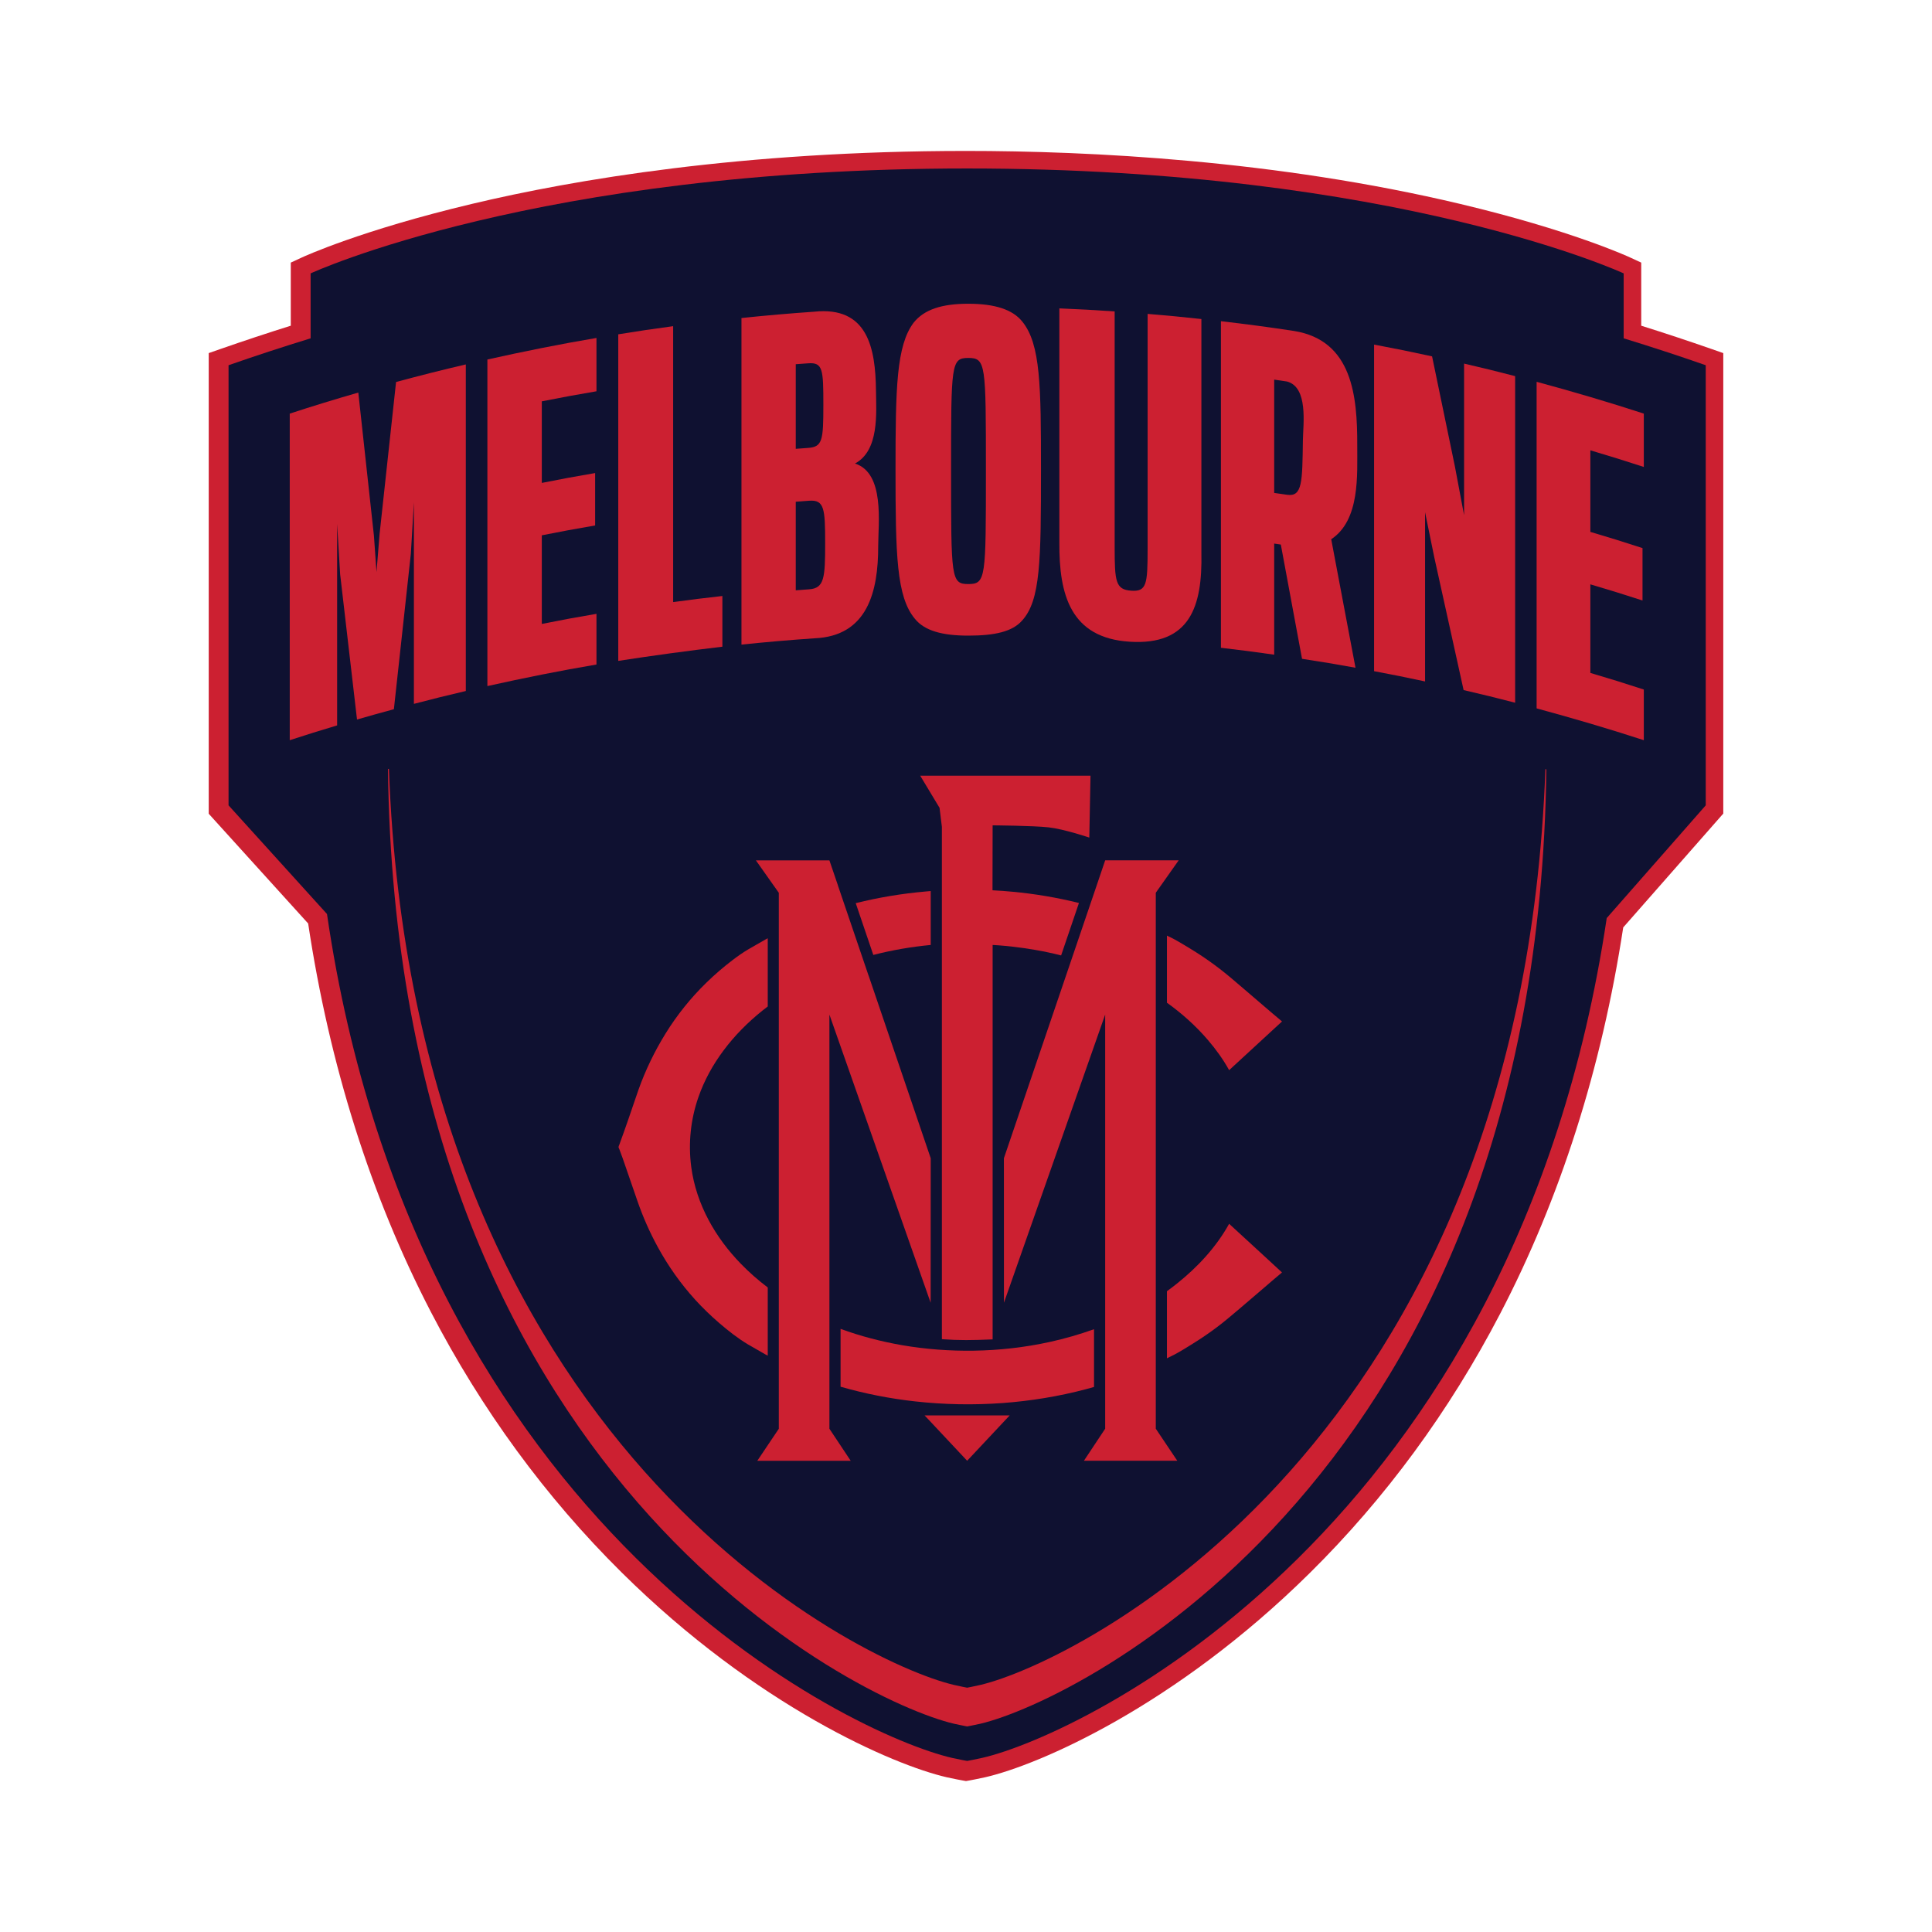 <svg width="128" height="128" viewBox="0 0 128 128" fill="none" xmlns="http://www.w3.org/2000/svg">
<path d="M63.78 117.961C63.755 117.956 63.177 117.853 62.721 117.748C59.19 116.935 50.142 113.05 41.173 104.166C36.148 99.191 31.898 93.384 28.539 86.904C24.56 79.226 21.83 70.574 20.416 61.184L13.828 53.912V23.394L14.658 23.104C16.158 22.581 17.701 22.069 19.265 21.579V17.398L19.982 17.067C20.139 16.992 23.924 15.254 31.27 13.508C38.004 11.906 49.147 10 63.999 10C72.197 10 84.531 10.609 96.73 13.508C104.076 15.254 107.861 16.992 108.019 17.067L108.736 17.398V21.579C110.296 22.069 111.843 22.581 113.342 23.104L114.172 23.394V53.901L107.543 61.444C106.112 70.79 103.368 79.4 99.386 87.042C96.03 93.489 91.786 99.269 86.772 104.221C77.824 113.064 68.805 116.935 65.285 117.745C64.826 117.851 64.245 117.956 64.22 117.961L63.999 118L63.78 117.961Z" fill="#CC2031"/>
<path d="M113.01 24.197C111.204 23.566 109.391 22.974 107.573 22.415V18.113C107.573 18.113 92.597 11.162 64.076 11.162C35.556 11.162 20.579 18.113 20.579 18.113V22.415C18.761 22.974 16.949 23.566 15.142 24.197V53.356L21.664 60.555C27.623 101.283 56.451 114.94 63.074 116.465C63.506 116.564 64.076 116.667 64.076 116.667C64.076 116.667 64.646 116.564 65.083 116.462C71.699 114.937 100.404 101.333 106.45 60.824L113.01 53.356V24.197Z" fill="#0F1131"/>
<path d="M102.449 50.974C102.427 50.968 102.408 50.963 102.386 50.957C100.759 95.672 71.317 110.126 64.964 111.628C64.58 111.719 64.076 111.814 64.076 111.814C64.076 111.814 63.575 111.719 63.191 111.628C56.844 110.131 27.386 95.675 25.767 50.935C25.745 50.941 25.725 50.946 25.703 50.952C26.27 97.694 56.725 112.671 63.191 114.199C63.575 114.287 64.076 114.381 64.076 114.381C64.076 114.381 64.58 114.287 64.964 114.199C71.436 112.666 101.874 97.692 102.449 50.974Z" fill="#CC2031"/>
<path d="M54.951 67.221L61.658 86.312L61.663 76.739L57.547 64.634H57.544L55.51 58.652H55.513L54.951 57.003H50.081L51.598 59.15V94.659L50.173 96.781H56.362L54.951 94.659V67.221Z" fill="#CC2031"/>
<path d="M49.075 83.719C48.239 82.859 47.511 81.89 46.947 80.831C46.363 79.735 45.956 78.537 45.796 77.306C45.591 75.748 45.757 74.157 46.277 72.674C46.662 71.57 47.234 70.535 47.935 69.598C48.676 68.601 49.561 67.716 50.53 66.941C50.641 66.853 50.751 66.767 50.865 66.681V62.163C50.821 62.188 50.773 62.21 50.729 62.235C50.339 62.467 49.938 62.68 49.547 62.913C49.194 63.123 48.859 63.361 48.532 63.61C47.924 64.075 47.343 64.573 46.795 65.109C45.763 66.114 44.855 67.246 44.097 68.471C43.372 69.642 42.763 70.9 42.301 72.198C42.069 72.862 41.845 73.526 41.618 74.19C41.424 74.749 41.228 75.305 41.023 75.862C41.012 75.897 40.979 75.953 40.979 75.989C40.979 76.033 41.017 76.099 41.034 76.141C41.106 76.337 41.178 76.537 41.253 76.736C41.313 76.907 41.372 77.082 41.433 77.256C41.698 78.028 41.964 78.8 42.232 79.572C42.595 80.623 43.048 81.647 43.582 82.624C44.266 83.874 45.093 85.047 46.053 86.104C46.554 86.655 47.091 87.172 47.652 87.656C48.258 88.176 48.889 88.674 49.572 89.081C49.954 89.308 50.347 89.516 50.729 89.745V89.743C50.773 89.767 50.821 89.793 50.865 89.817V85.299C50.231 84.818 49.628 84.292 49.075 83.719Z" fill="#CC2031"/>
<path d="M69.568 88.904C67.908 89.269 66.212 89.46 64.516 89.486C62.925 89.51 61.334 89.391 59.768 89.123C58.382 88.882 57.013 88.525 55.69 88.041V91.873C57.306 92.338 58.963 92.662 60.634 92.847C62.557 93.06 64.5 93.096 66.428 92.955C68.293 92.817 70.144 92.515 71.95 92.037C72.127 91.989 72.305 91.94 72.482 91.89V88.063C71.53 88.406 70.556 88.686 69.568 88.904Z" fill="#CC2031"/>
<path d="M61.663 62.606V59.034C61.539 59.045 61.415 59.056 61.29 59.067C59.741 59.205 58.202 59.46 56.694 59.836L57.859 63.267C59.107 62.946 60.38 62.728 61.663 62.606Z" fill="#CC2031"/>
<path d="M76.574 59.147L78.09 57H73.221L72.662 58.649L70.628 64.631L66.511 76.736L66.514 86.309L73.221 67.218V94.656L71.812 96.779H77.999L76.574 94.656V59.147Z" fill="#CC2031"/>
<path d="M80.03 68.906C80.558 69.523 81.04 70.187 81.433 70.901C81.858 70.51 82.282 70.12 82.705 69.73C83.281 69.202 83.856 68.673 84.429 68.142C84.6 67.987 84.769 67.832 84.938 67.674C84.064 66.947 83.209 66.194 82.34 65.458C81.842 65.035 81.352 64.603 80.832 64.205C80.317 63.807 79.784 63.433 79.233 63.084C78.912 62.88 78.588 62.686 78.262 62.492C77.991 62.334 77.717 62.174 77.429 62.044C77.39 62.025 77.351 62.005 77.313 61.986V66.432C78.312 67.149 79.233 67.973 80.03 68.906Z" fill="#CC2031"/>
<path d="M81.903 81.511C81.745 81.368 81.59 81.224 81.433 81.08C80.583 82.618 79.349 83.946 77.979 85.039C77.761 85.213 77.54 85.382 77.313 85.546V89.992C77.351 89.972 77.39 89.953 77.429 89.933C77.977 89.682 78.5 89.35 79.011 89.031C79.565 88.688 80.104 88.323 80.625 87.93C81.153 87.535 81.645 87.106 82.149 86.683C82.633 86.273 83.115 85.858 83.596 85.446C84.042 85.064 84.484 84.677 84.935 84.303C84.562 83.957 84.188 83.614 83.815 83.268C83.176 82.684 82.539 82.098 81.903 81.511Z" fill="#CC2031"/>
<path d="M64.076 96.779L66.895 93.774H61.257L64.076 96.779Z" fill="#CC2031"/>
<path d="M65.764 88.738V62.606C65.764 62.606 67.958 62.697 70.302 63.3L71.483 59.825C70.041 59.468 68.572 59.219 67.092 59.081C66.647 59.039 66.201 59.006 65.756 58.984L65.764 54.681C65.764 54.681 68.448 54.701 69.469 54.814C70.487 54.925 72.169 55.492 72.169 55.492L72.249 51.392H60.966L62.248 53.522L62.402 54.781V88.725C63.598 88.808 64.347 88.796 65.764 88.738Z" fill="#CC2031"/>
<path d="M19.196 27.403C20.701 26.911 22.217 26.446 23.739 26.009C24.085 29.172 24.428 32.334 24.774 35.496C24.843 36.459 24.876 36.938 24.945 37.901C25.025 36.897 25.067 36.396 25.147 35.391C25.509 32.032 25.875 28.671 26.24 25.309C27.773 24.894 29.314 24.504 30.861 24.144V45.781C29.483 46.104 28.794 46.276 27.422 46.633V33.289C27.341 34.655 27.3 35.336 27.219 36.7C26.843 40.128 26.47 43.559 26.096 46.987C25.117 47.253 24.63 47.388 23.653 47.67C23.282 44.461 22.909 41.251 22.535 38.042C22.455 36.711 22.416 36.047 22.336 34.716V48.06C21.077 48.437 20.449 48.633 19.196 49.04V27.403Z" fill="#CC2031"/>
<path d="M32.291 23.818C34.687 23.284 37.097 22.799 39.518 22.39V25.923C38.065 26.172 37.343 26.305 35.896 26.59V31.994C37.307 31.714 38.016 31.584 39.429 31.341V34.813C38.016 35.056 37.307 35.189 35.896 35.466V41.337C37.343 41.049 38.065 40.916 39.518 40.668V44.026C37.097 44.436 34.687 44.92 32.291 45.454V23.818Z" fill="#CC2031"/>
<path d="M40.962 22.149C42.415 21.914 43.142 21.809 44.598 21.61V39.89C45.901 39.713 46.554 39.633 47.86 39.486V42.845C45.555 43.119 43.259 43.431 40.962 43.786V22.149Z" fill="#CC2031"/>
<path d="M49.124 21.07C50.723 20.902 52.328 20.763 53.93 20.652C57.475 20.273 58.006 23.038 58.036 25.884C58.053 27.37 58.26 29.844 56.647 30.71C58.631 31.349 58.183 34.666 58.183 36.188C58.186 39.179 57.486 42.145 53.961 42.289C52.348 42.4 50.735 42.538 49.124 42.707V21.07ZM53.548 29.675C54.492 29.606 54.55 29.166 54.55 26.831C54.55 24.495 54.522 23.997 53.548 24.07C53.217 24.092 53.05 24.105 52.721 24.13V29.736C53.05 29.711 53.217 29.697 53.548 29.675ZM53.607 39.043C54.611 38.971 54.669 38.299 54.669 35.992C54.669 33.684 54.611 33.103 53.607 33.175C53.252 33.2 53.075 33.214 52.721 33.241V39.11C53.075 39.082 53.252 39.068 53.607 39.043Z" fill="#CC2031"/>
<path d="M70.185 35.936V20.431C71.652 20.492 72.382 20.534 73.849 20.633V36.224C73.849 38.532 73.907 39.057 74.939 39.135C75.971 39.212 76.032 38.698 76.032 36.39V20.796C77.457 20.915 78.17 20.982 79.595 21.137V36.642C79.67 40.186 78.834 42.768 74.85 42.516C70.924 42.27 70.161 39.406 70.185 35.936Z" fill="#CC2031"/>
<path d="M80.89 21.28C82.509 21.466 84.127 21.682 85.738 21.928C89.595 22.553 89.93 26.239 89.921 29.487C89.916 31.459 90.12 34.451 88.197 35.726C88.734 38.562 89.268 41.401 89.805 44.239C88.391 43.985 87.683 43.866 86.263 43.648C85.796 41.124 85.325 38.601 84.858 36.078C84.681 36.053 84.592 36.039 84.418 36.014V43.374C83.007 43.175 82.304 43.083 80.89 42.917V21.28ZM85.267 32.779C86.294 32.932 86.28 31.93 86.321 29.144C86.338 28.101 86.684 25.652 85.267 25.276C84.927 25.226 84.758 25.201 84.418 25.151V32.658C84.755 32.705 84.927 32.73 85.267 32.779Z" fill="#CC2031"/>
<path d="M91.036 22.83C92.577 23.12 93.346 23.278 94.879 23.61C95.383 26.04 95.886 28.469 96.39 30.898C96.633 32.19 96.755 32.837 96.999 34.132V24.089C98.355 24.404 99.029 24.57 100.382 24.919V46.558C99.019 46.204 98.338 46.038 96.968 45.72C96.321 42.79 95.673 39.86 95.026 36.929C94.78 35.731 94.658 35.131 94.414 33.936V45.147C93.067 44.859 92.389 44.724 91.036 44.467V22.83Z" fill="#CC2031"/>
<path d="M101.805 25.295C104.187 25.94 106.558 26.637 108.907 27.403V30.937C107.493 30.477 106.785 30.259 105.365 29.835V35.239C106.752 35.651 107.443 35.864 108.821 36.313V39.785C107.443 39.34 106.752 39.124 105.365 38.714V44.583C106.785 45.003 107.493 45.224 108.907 45.684V49.04C106.558 48.273 104.187 47.579 101.805 46.932V25.295Z" fill="#CC2031"/>
<path d="M60.618 41.002C59.392 39.541 59.331 36.769 59.331 31.103C59.331 25.671 59.392 22.899 60.529 21.38C61.229 20.503 62.4 20.124 64.151 20.124C65.902 20.124 67.1 20.503 67.742 21.322C68.94 22.811 68.968 25.586 68.968 31.103C68.968 37.148 68.94 39.777 67.712 41.119C67.07 41.849 65.902 42.112 64.151 42.112C62.427 42.112 61.26 41.791 60.618 41.002ZM65.319 31.191C65.319 24.125 65.319 23.715 64.151 23.715C63.011 23.715 63.011 24.125 63.011 31.191C63.011 38.316 63.011 38.695 64.151 38.695C65.319 38.695 65.319 38.316 65.319 31.191Z" fill="#CC2031"/>
</svg>
